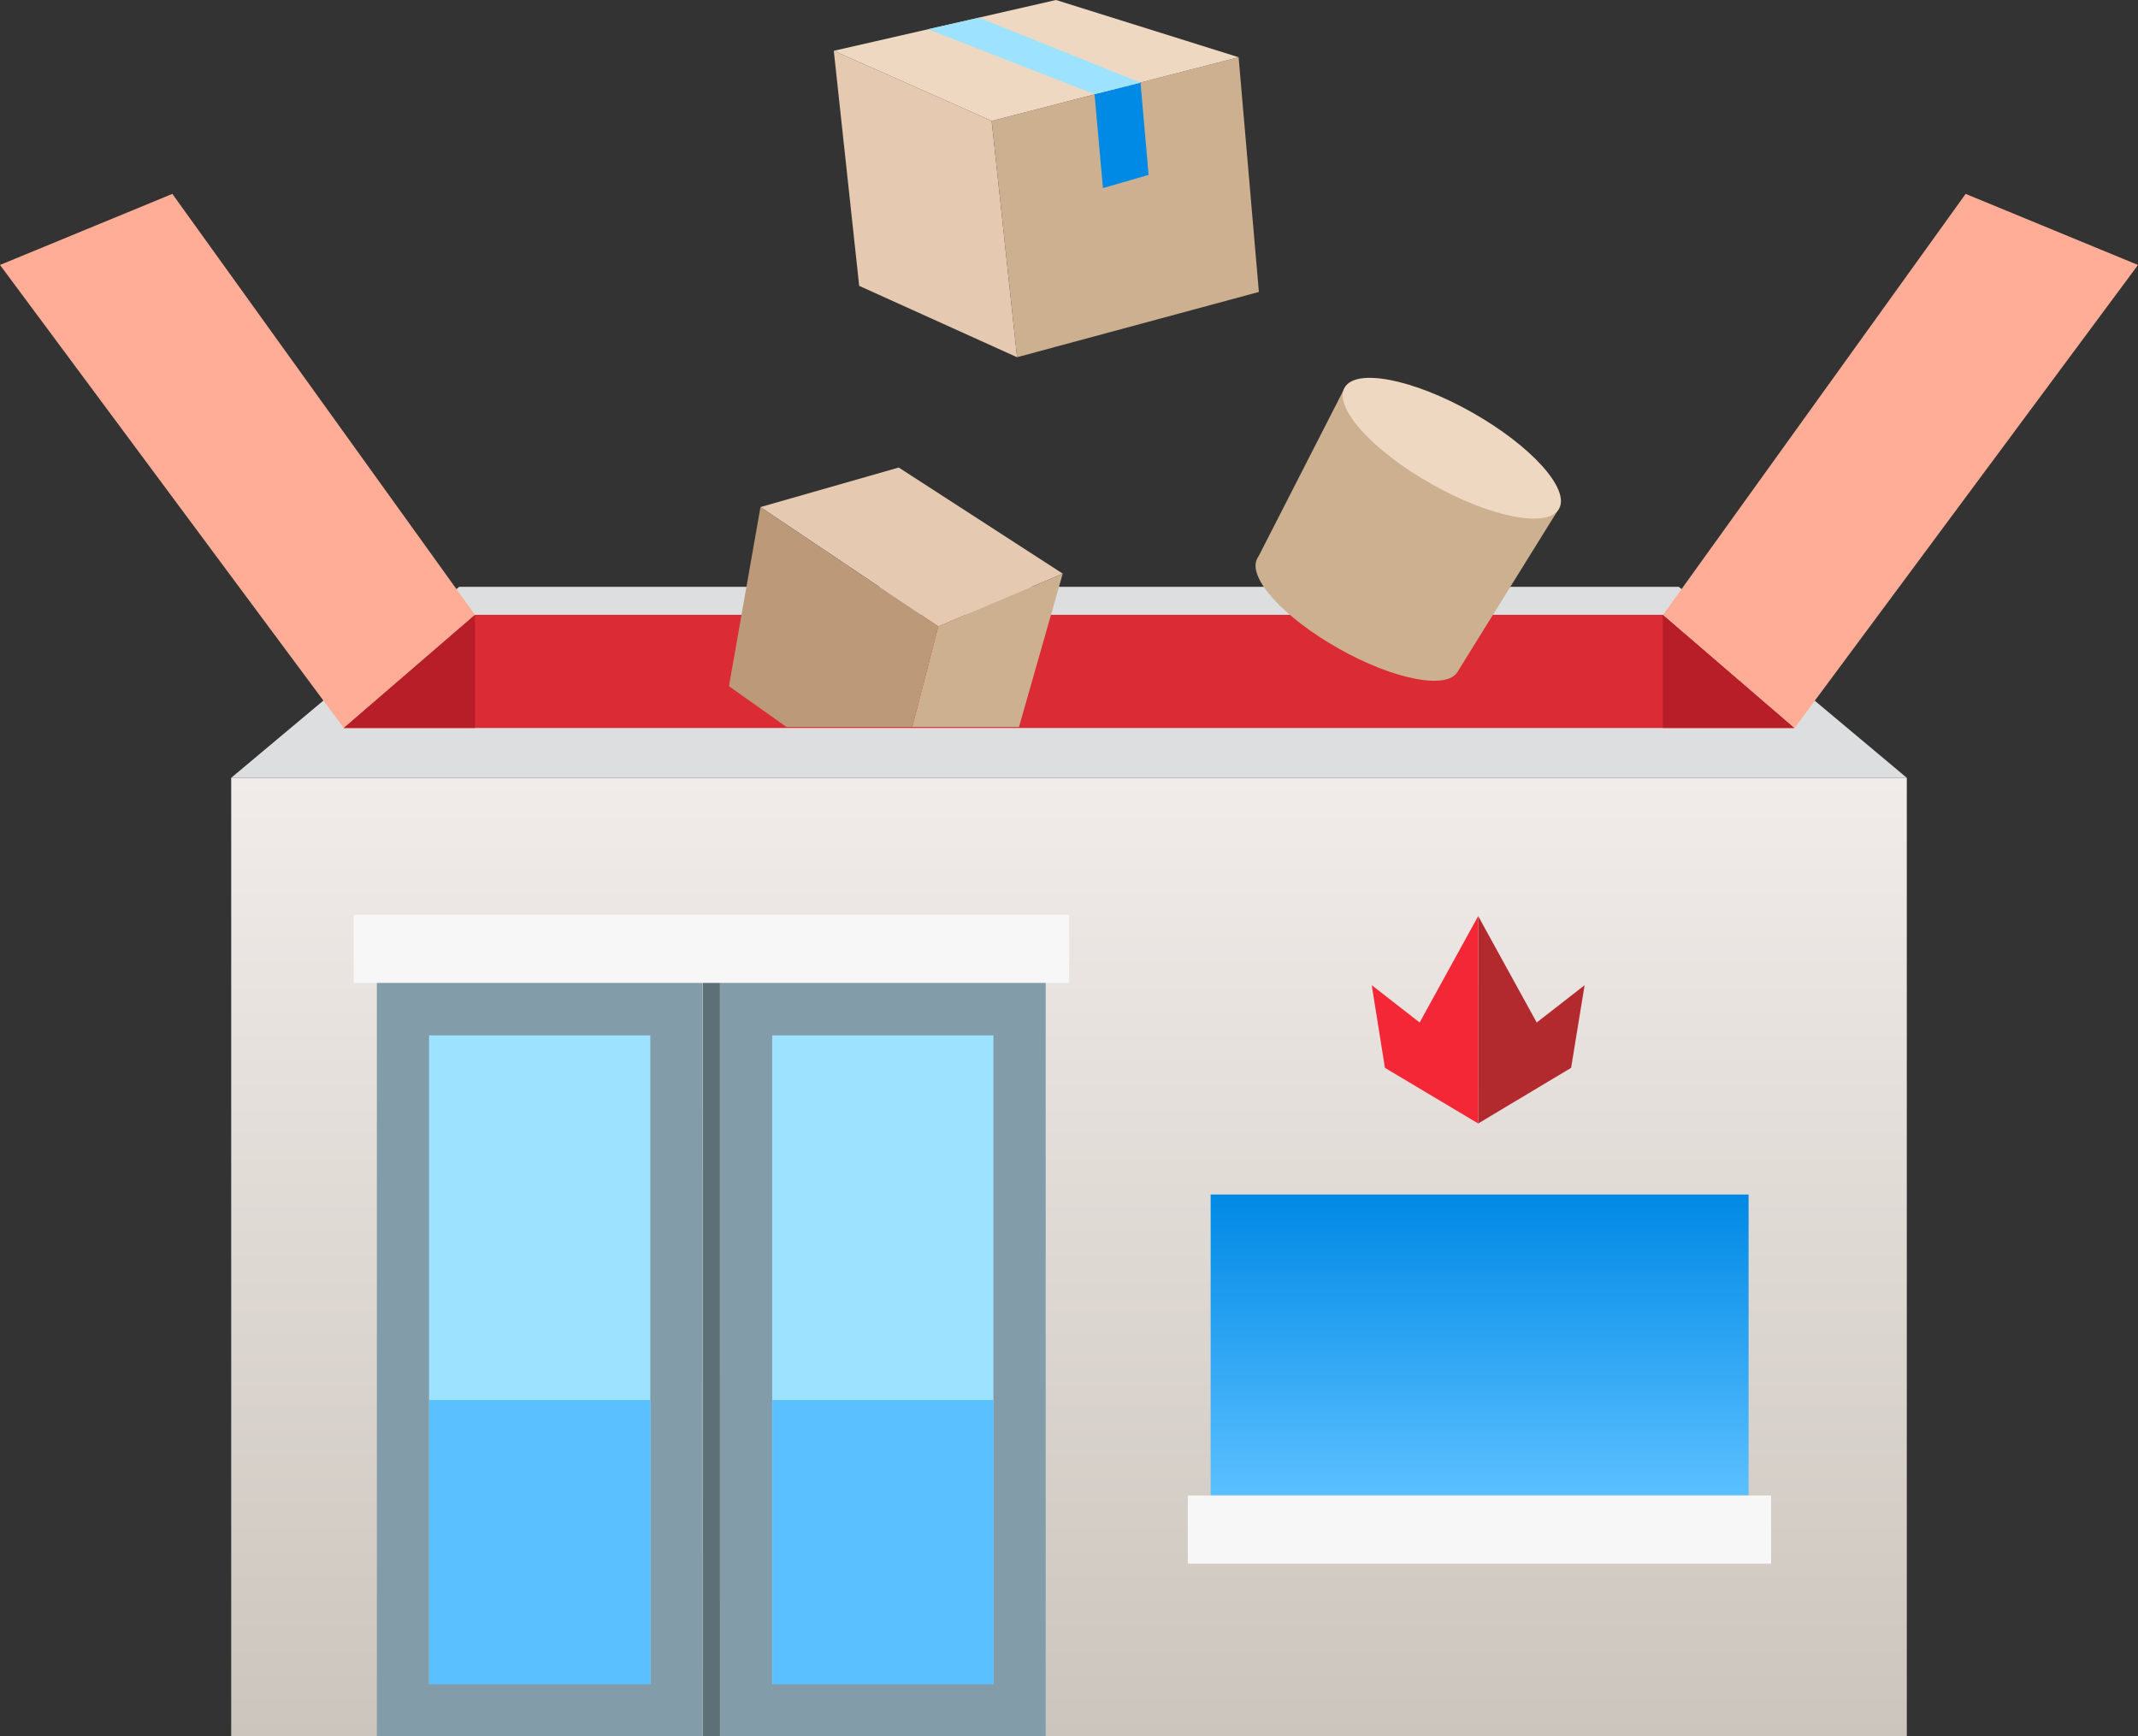 <svg version="1.1" id="Layer_1" xmlns="http://www.w3.org/2000/svg" x="0" y="0" viewBox="0 0 66.49 54" xml:space="preserve"><rect x="0" y="0" width="66.49" height="54" fill="#333333" stroke="none"/><style>.st2{fill:#ffad96}.st4{fill:#b81e27}.st5{fill:#f7f7f7}.st7{fill:#829ca9}.st8{fill:#9de3ff}.st9{fill:#5bc0ff}.st13{fill:#e5cab1}.st14{fill:#ccb08f}.st15{fill:#eed8c1}</style><path fill="#dcdedf" d="M59.3 24.19H7.19l7.09-5.94h37.93z"/><path fill="#db2b35" d="M10.69 22.64l4.09-3.52h36.93l4.09 3.52z"/><path class="st2" d="M10.69 22.64L0 8.24l5.36-2.21 9.41 13.09zM55.81 22.64l10.68-14.4-5.36-2.21-9.41 13.09z"/><linearGradient id="SVGID_1_" gradientUnits="userSpaceOnUse" x1="33.246" y1="24.189" x2="33.246" y2="54"><stop offset="0" stop-color="#f1ecea"/><stop offset="1" stop-color="#ccc5bd"/></linearGradient><path fill="url(#SVGID_1_)" d="M7.19 24.19H59.3V54H7.19z"/><path class="st4" d="M14.77 19.12v3.52h-4.08zM51.71 19.12v3.52h4.09z"/><path class="st5" d="M11 28.45h22.25v2.12H11z"/><linearGradient id="SVGID_2_" gradientUnits="userSpaceOnUse" x1="46.014" y1="37.151" x2="46.014" y2="46.51"><stop offset="0" stop-color="#0089e5"/><stop offset="1" stop-color="#5bc0ff"/></linearGradient><path fill="url(#SVGID_2_)" d="M37.65 37.15h16.73v9.36H37.65z"/><path class="st5" d="M36.94 46.51h18.14v2.12H36.94z"/><g><path class="st7" d="M11.72 30.57h10.13V54H11.72z"/><path transform="rotate(90 16.787 42.287)" class="st8" d="M6.7 38.85h20.17v6.88H6.7z"/><path class="st9" d="M13.35 43.54h6.88v8.84h-6.88z"/><g><path class="st7" d="M22.39 30.57h10.13V54H22.39z"/><path transform="rotate(90 27.457 42.287)" class="st8" d="M17.37 38.85h20.17v6.88H17.37z"/><path class="st9" d="M24.02 43.54h6.88v8.84h-6.88z"/></g><path fill="#5d7078" d="M21.86 30.57h.53V54h-.53z"/></g><g><path fill="#b2292e" d="M45.97 28.49v6.45l2.89-1.73.42-2.57-1.49 1.16z"/><path fill="#f32735" d="M45.97 28.49v6.45l-2.9-1.73-.41-2.57 1.49 1.16z"/></g><g><path class="st13" d="M25.93 1.58l.79 7.31 4.91 2.22-.79-7.35z"/><path class="st14" d="M38.52 1.78l.63 7.3-7.52 2.03-.79-7.35z"/><path class="st15" d="M25.93 1.58L32.84 0l5.68 1.78-7.68 1.98z"/><path fill="#0089e5" d="M35.47 2.57l.25 2.87-1.42.41-.26-2.92z"/><path class="st8" d="M28.86.91l5.18 2.02 1.43-.36L30.45.55z"/><g><path class="st14" d="M45.33 20.89c-.32.57-1.98.25-3.7-.72-1.72-.97-2.85-2.22-2.53-2.8.32-.57 1.98-.25 3.7.72 1.72.98 2.85 2.23 2.53 2.8z"/><path class="st14" d="M39.1 17.38l2.72-5.32 6.66 3.76-3.15 5.07z"/><ellipse transform="rotate(-60.536 45.15 13.94)" class="st15" cx="45.15" cy="13.94" rx="1.28" ry="3.83"/></g><path class="st13" d="M23.65 15.77l4.3-1.23 5.1 3.3-3.87 1.64z"/><path class="st14" d="M31.69 22.61l1.36-4.77-3.87 1.64-.81 3.13z"/><path fill="#bc9a79" d="M28.37 22.61l.81-3.13-5.53-3.71-.98 5.57 1.79 1.27z"/></g></svg>

